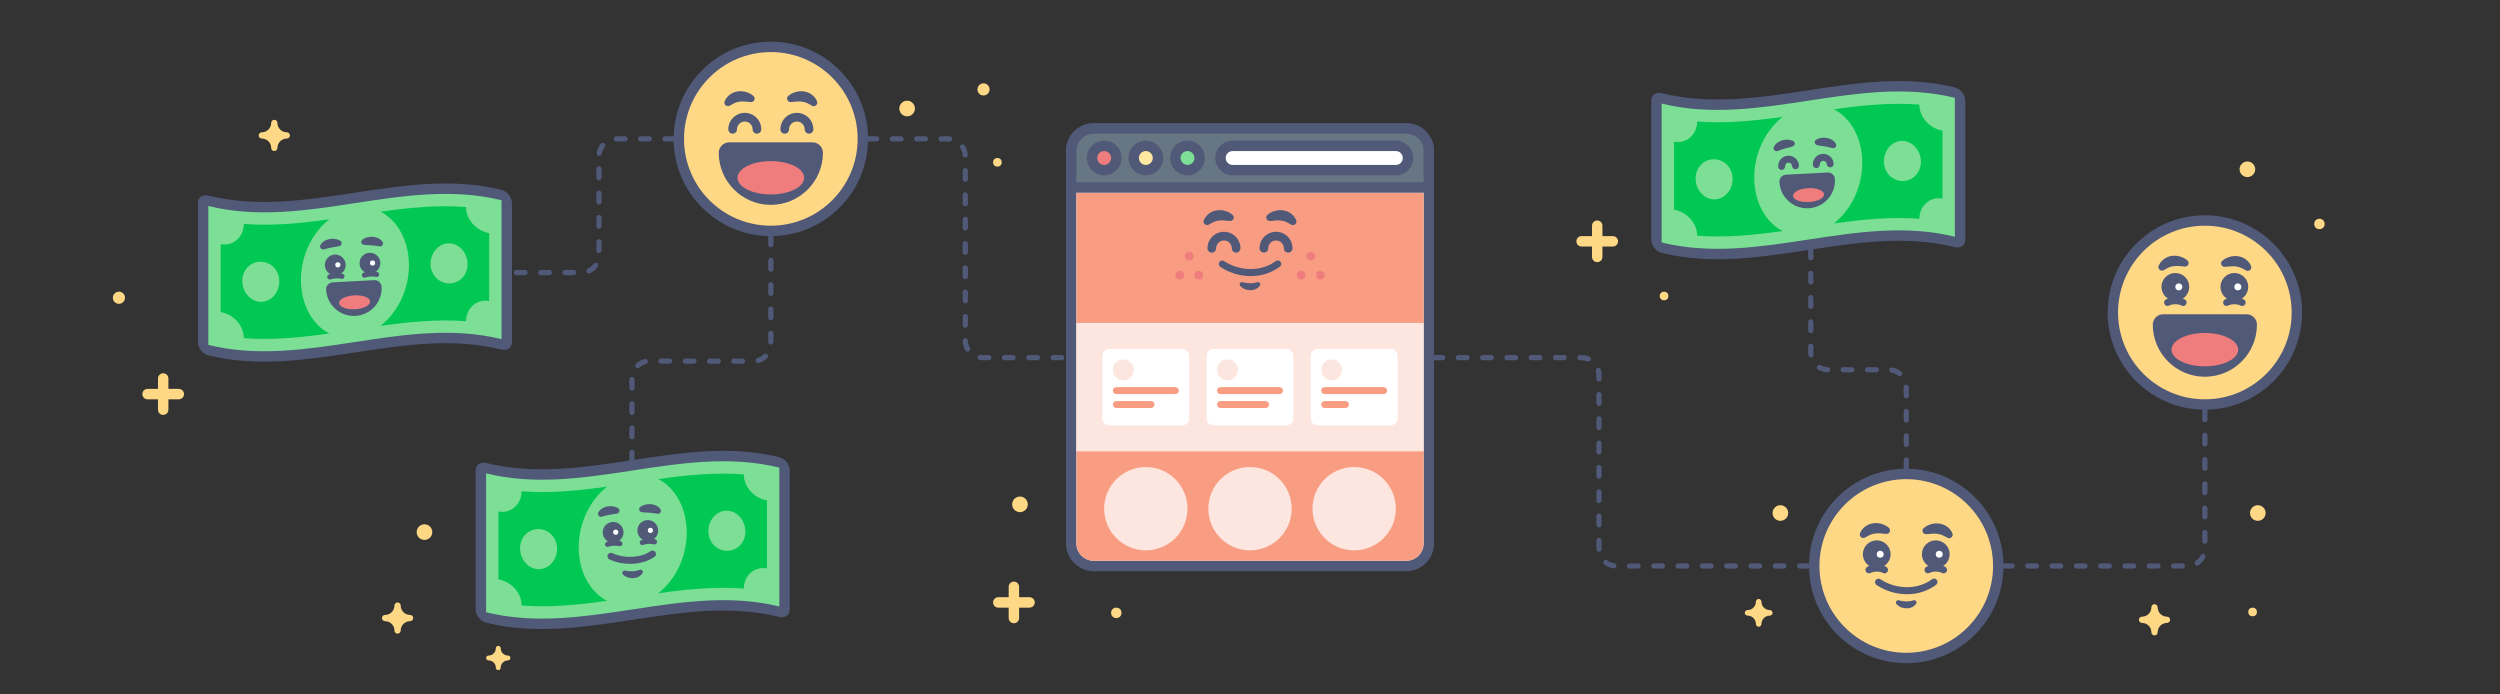 <?xml version="1.0" encoding="utf-8"?>
<!-- Generator: Adobe Illustrator 25.4.1, SVG Export Plug-In . SVG Version: 6.00 Build 0)  -->
<svg version="1.1" id="hero-image-desktop" xmlns="http://www.w3.org/2000/svg" xmlns:xlink="http://www.w3.org/1999/xlink" x="0px"
	 y="0px" viewBox="0 0 1440 400" style="enable-background:new 0 0 1440 400;" xml:space="preserve">
<rect x="0" y="0" width="1440" height="400" fill="#333333" stroke="none"/>
<style type="text/css">
	.st0{fill:#515979;}
	.st1{fill:none;}
	.st2{fill:#FFFFFF;}
	.st3{fill:#F89D81;}
	.st4{fill:#667683;}
	.st5{fill:#EF7D7D;}
	.st6{fill:#FFE8A0;}
	.st7{fill:#7DDF96;}
	.st8{fill:#FDE6DF;}
	.st9{fill:#FFD886;}
	.st10{fill:#00C853;}
</style>
<g>
	<g>
		<path class="st0" d="M1041.57,327.5h-5c-0.83,0-1.5-0.67-1.5-1.5s0.67-1.5,1.5-1.5h5c0.83,0,1.5,0.67,1.5,1.5
			S1042.4,327.5,1041.57,327.5z M1027.57,327.5h-5c-0.83,0-1.5-0.67-1.5-1.5s0.67-1.5,1.5-1.5h5c0.83,0,1.5,0.67,1.5,1.5
			S1028.4,327.5,1027.57,327.5z M1013.57,327.5h-5c-0.83,0-1.5-0.67-1.5-1.5s0.67-1.5,1.5-1.5h5c0.83,0,1.5,0.67,1.5,1.5
			S1014.4,327.5,1013.57,327.5z M999.57,327.5h-5c-0.83,0-1.5-0.67-1.5-1.5s0.67-1.5,1.5-1.5h5c0.83,0,1.5,0.67,1.5,1.5
			S1000.4,327.5,999.57,327.5z M985.57,327.5h-5c-0.83,0-1.5-0.67-1.5-1.5s0.67-1.5,1.5-1.5h5c0.83,0,1.5,0.67,1.5,1.5
			S986.4,327.5,985.57,327.5z M971.57,327.5h-5c-0.83,0-1.5-0.67-1.5-1.5s0.67-1.5,1.5-1.5h5c0.83,0,1.5,0.67,1.5,1.5
			S972.4,327.5,971.57,327.5z M957.57,327.5h-5c-0.83,0-1.5-0.67-1.5-1.5s0.67-1.5,1.5-1.5h5c0.83,0,1.5,0.67,1.5,1.5
			S958.4,327.5,957.57,327.5z M943.57,327.5h-5c-0.83,0-1.5-0.67-1.5-1.5s0.67-1.5,1.5-1.5h5c0.83,0,1.5,0.67,1.5,1.5
			S944.4,327.5,943.57,327.5z M929.58,327.4c-0.07,0-0.14,0-0.21-0.01c-1.9-0.27-3.72-1.02-5.26-2.18c-0.66-0.5-0.8-1.44-0.3-2.1
			c0.5-0.66,1.44-0.8,2.1-0.3c1.14,0.85,2.48,1.41,3.88,1.61c0.82,0.12,1.39,0.88,1.27,1.7C930.96,326.86,930.31,327.4,929.58,327.4
			z M921,317.79c-0.81,0-1.47-0.64-1.5-1.45c0-0.11,0-0.22,0-0.33v-4.71c0-0.83,0.67-1.5,1.5-1.5s1.5,0.67,1.5,1.5l0,4.95
			c0.03,0.83-0.62,1.52-1.45,1.54C921.03,317.79,921.02,317.79,921,317.79z M921,303.79c-0.83,0-1.5-0.67-1.5-1.5v-5
			c0-0.83,0.67-1.5,1.5-1.5s1.5,0.67,1.5,1.5v5C922.5,303.11,921.83,303.79,921,303.79z M921,289.79c-0.83,0-1.5-0.67-1.5-1.5v-5
			c0-0.83,0.67-1.5,1.5-1.5s1.5,0.67,1.5,1.5v5C922.5,289.11,921.83,289.79,921,289.79z M921,275.79c-0.83,0-1.5-0.67-1.5-1.5v-5
			c0-0.83,0.67-1.5,1.5-1.5s1.5,0.67,1.5,1.5v5C922.5,275.11,921.83,275.79,921,275.79z M921,261.79c-0.83,0-1.5-0.67-1.5-1.5v-5
			c0-0.83,0.67-1.5,1.5-1.5s1.5,0.67,1.5,1.5v5C922.5,261.11,921.83,261.79,921,261.79z M921,247.79c-0.83,0-1.5-0.67-1.5-1.5v-5
			c0-0.83,0.67-1.5,1.5-1.5s1.5,0.67,1.5,1.5v5C922.5,247.11,921.83,247.79,921,247.79z M921,233.79c-0.83,0-1.5-0.67-1.5-1.5v-5
			c0-0.83,0.67-1.5,1.5-1.5s1.5,0.67,1.5,1.5v5C922.5,233.11,921.83,233.79,921,233.79z M921,219.79c-0.83,0-1.5-0.67-1.5-1.5V216
			c0-0.77-0.1-1.54-0.31-2.28c-0.22-0.8,0.25-1.62,1.04-1.85c0.79-0.22,1.62,0.25,1.85,1.04c0.28,1,0.42,2.04,0.42,3.08v2.29
			C922.5,219.11,921.83,219.79,921,219.79z M914.89,208.29c-0.19,0-0.39-0.04-0.58-0.12c-1.05-0.44-2.16-0.67-3.31-0.67h-1
			c-0.83,0-1.5-0.67-1.5-1.5s0.67-1.5,1.5-1.5h1c1.55,0,3.06,0.3,4.48,0.9c0.76,0.32,1.12,1.2,0.8,1.97
			C916.03,207.94,915.48,208.29,914.89,208.29z M901,207.5h-5c-0.83,0-1.5-0.67-1.5-1.5s0.67-1.5,1.5-1.5h5c0.83,0,1.5,0.67,1.5,1.5
			S901.83,207.5,901,207.5z M887,207.5h-5c-0.83,0-1.5-0.67-1.5-1.5s0.67-1.5,1.5-1.5h5c0.83,0,1.5,0.67,1.5,1.5
			S887.83,207.5,887,207.5z M873,207.5h-5c-0.83,0-1.5-0.67-1.5-1.5s0.67-1.5,1.5-1.5h5c0.83,0,1.5,0.67,1.5,1.5
			S873.83,207.5,873,207.5z M859,207.5h-5c-0.83,0-1.5-0.67-1.5-1.5s0.67-1.5,1.5-1.5h5c0.83,0,1.5,0.67,1.5,1.5
			S859.83,207.5,859,207.5z M845,207.5h-5c-0.83,0-1.5-0.67-1.5-1.5s0.67-1.5,1.5-1.5h5c0.83,0,1.5,0.67,1.5,1.5
			S845.83,207.5,845,207.5z M831,207.5h-5c-0.83,0-1.5-0.67-1.5-1.5s0.67-1.5,1.5-1.5h5c0.83,0,1.5,0.67,1.5,1.5
			S831.83,207.5,831,207.5z"/>
	</g>
	<g>
		<path class="st0" d="M611.57,207.5h-5c-0.83,0-1.5-0.67-1.5-1.5s0.67-1.5,1.5-1.5h5c0.83,0,1.5,0.67,1.5,1.5
			S612.4,207.5,611.57,207.5z M597.57,207.5h-5c-0.83,0-1.5-0.67-1.5-1.5s0.67-1.5,1.5-1.5h5c0.83,0,1.5,0.67,1.5,1.5
			S598.4,207.5,597.57,207.5z M583.57,207.5h-5c-0.83,0-1.5-0.67-1.5-1.5s0.67-1.5,1.5-1.5h5c0.83,0,1.5,0.67,1.5,1.5
			S584.4,207.5,583.57,207.5z M569.57,207.5H566c-0.55,0-1.1-0.04-1.63-0.12c-0.82-0.12-1.39-0.88-1.27-1.7s0.88-1.38,1.7-1.27
			c0.4,0.06,0.8,0.09,1.21,0.09h3.57c0.83,0,1.5,0.67,1.5,1.5S570.4,207.5,569.57,207.5z M557.36,202.54c-0.52,0-1.02-0.27-1.3-0.74
			c-0.97-1.66-1.51-3.55-1.56-5.47c-0.02-0.83,0.63-1.52,1.46-1.54c0.81-0.04,1.52,0.63,1.54,1.46c0.04,1.42,0.44,2.82,1.15,4.04
			c0.42,0.71,0.18,1.63-0.54,2.05C557.88,202.47,557.62,202.54,557.36,202.54z M556,188.79c-0.83,0-1.5-0.67-1.5-1.5v-5
			c0-0.83,0.67-1.5,1.5-1.5s1.5,0.67,1.5,1.5v5C557.5,188.11,556.83,188.79,556,188.79z M556,174.79c-0.83,0-1.5-0.67-1.5-1.5v-5
			c0-0.83,0.67-1.5,1.5-1.5s1.5,0.67,1.5,1.5v5C557.5,174.11,556.83,174.79,556,174.79z M556,160.79c-0.83,0-1.5-0.67-1.5-1.5v-5
			c0-0.83,0.67-1.5,1.5-1.5s1.5,0.67,1.5,1.5v5C557.5,160.11,556.83,160.79,556,160.79z M556,146.79c-0.83,0-1.5-0.67-1.5-1.5v-5
			c0-0.83,0.67-1.5,1.5-1.5s1.5,0.67,1.5,1.5v5C557.5,146.11,556.83,146.79,556,146.79z M556,132.79c-0.83,0-1.5-0.67-1.5-1.5v-5
			c0-0.83,0.67-1.5,1.5-1.5s1.5,0.67,1.5,1.5v5C557.5,132.11,556.83,132.79,556,132.79z M556,118.79c-0.83,0-1.5-0.67-1.5-1.5v-5
			c0-0.83,0.67-1.5,1.5-1.5s1.5,0.67,1.5,1.5v5C557.5,118.11,556.83,118.79,556,118.79z M556,104.79c-0.83,0-1.5-0.67-1.5-1.5v-5
			c0-0.83,0.67-1.5,1.5-1.5s1.5,0.67,1.5,1.5v5C557.5,104.11,556.83,104.79,556,104.79z M555.97,90.79c-0.78,0-1.44-0.6-1.49-1.39
			c-0.1-1.42-0.56-2.79-1.33-3.99c-0.45-0.7-0.25-1.62,0.45-2.07c0.7-0.45,1.62-0.25,2.07,0.45c1.04,1.62,1.66,3.48,1.8,5.4
			c0.06,0.83-0.56,1.54-1.39,1.6C556.04,90.79,556.01,90.79,555.97,90.79z M547,81.55c-0.05,0-0.1,0-0.15-0.01
			c-0.28-0.03-0.56-0.04-0.85-0.04h-4c-0.83,0-1.5-0.67-1.5-1.5s0.67-1.5,1.5-1.5h4c0.39,0,0.77,0.02,1.14,0.06
			c0.82,0.08,1.43,0.82,1.35,1.64C548.41,80.97,547.76,81.55,547,81.55z M533,81.5h-5c-0.83,0-1.5-0.67-1.5-1.5s0.67-1.5,1.5-1.5h5
			c0.83,0,1.5,0.67,1.5,1.5S533.83,81.5,533,81.5z M519,81.5h-5c-0.83,0-1.5-0.67-1.5-1.5s0.67-1.5,1.5-1.5h5
			c0.83,0,1.5,0.67,1.5,1.5S519.83,81.5,519,81.5z M505,81.5h-5c-0.83,0-1.5-0.67-1.5-1.5s0.67-1.5,1.5-1.5h5
			c0.83,0,1.5,0.67,1.5,1.5S505.83,81.5,505,81.5z"/>
	</g>
	<g>
		<path class="st0" d="M1098,271.5c-0.83,0-1.5-0.67-1.5-1.5v-5c0-0.83,0.67-1.5,1.5-1.5s1.5,0.67,1.5,1.5v5
			C1099.5,270.83,1098.83,271.5,1098,271.5z M1098,257.5c-0.83,0-1.5-0.67-1.5-1.5v-5c0-0.83,0.67-1.5,1.5-1.5s1.5,0.67,1.5,1.5v5
			C1099.5,256.83,1098.83,257.5,1098,257.5z M1098,243.5c-0.83,0-1.5-0.67-1.5-1.5v-5c0-0.83,0.67-1.5,1.5-1.5s1.5,0.67,1.5,1.5v5
			C1099.5,242.83,1098.83,243.5,1098,243.5z M1098,229.5c-0.83,0-1.5-0.67-1.5-1.5v-5c0-0.83,0.67-1.5,1.5-1.5s1.5,0.67,1.5,1.5v5
			C1099.5,228.83,1098.83,229.5,1098,229.5z M1094.22,216.67c-0.33,0-0.66-0.11-0.93-0.33c-1.11-0.88-2.44-1.48-3.83-1.72
			c-0.82-0.14-1.37-0.92-1.22-1.73c0.14-0.82,0.92-1.36,1.73-1.22c1.89,0.33,3.69,1.13,5.19,2.33c0.65,0.51,0.76,1.46,0.24,2.11
			C1095.1,216.47,1094.66,216.67,1094.22,216.67z M1080.71,214.5h-5c-0.83,0-1.5-0.67-1.5-1.5s0.67-1.5,1.5-1.5h5
			c0.83,0,1.5,0.67,1.5,1.5S1081.54,214.5,1080.71,214.5z M1066.71,214.5h-5c-0.83,0-1.5-0.67-1.5-1.5s0.67-1.5,1.5-1.5h5
			c0.83,0,1.5,0.67,1.5,1.5S1067.54,214.5,1066.71,214.5z M1052.71,214.5c-0.01,0-0.03,0-0.04,0c-1.92-0.05-3.82-0.59-5.47-1.56
			c-0.72-0.42-0.96-1.34-0.54-2.05c0.42-0.72,1.34-0.96,2.05-0.54c1.22,0.71,2.62,1.11,4.04,1.15c0.83,0.02,1.48,0.71,1.46,1.54
			C1054.19,213.85,1053.52,214.5,1052.71,214.5z M1043.1,205.92c-0.73,0-1.38-0.54-1.48-1.29c-0.08-0.54-0.12-1.09-0.12-1.63v-3.57
			c0-0.83,0.67-1.5,1.5-1.5s1.5,0.67,1.5,1.5V203c0,0.41,0.03,0.81,0.09,1.21c0.12,0.82-0.45,1.58-1.27,1.7
			C1043.24,205.92,1043.17,205.92,1043.1,205.92z M1043,191.93c-0.83,0-1.5-0.67-1.5-1.5v-5c0-0.83,0.67-1.5,1.5-1.5
			s1.5,0.67,1.5,1.5v5C1044.5,191.26,1043.83,191.93,1043,191.93z M1043,177.93c-0.83,0-1.5-0.67-1.5-1.5v-5
			c0-0.83,0.67-1.5,1.5-1.5s1.5,0.67,1.5,1.5v5C1044.5,177.26,1043.83,177.93,1043,177.93z M1043,163.93c-0.83,0-1.5-0.67-1.5-1.5
			v-5c0-0.83,0.67-1.5,1.5-1.5s1.5,0.67,1.5,1.5v5C1044.5,163.26,1043.83,163.93,1043,163.93z M1043,149.93
			c-0.83,0-1.5-0.67-1.5-1.5v-5c0-0.83,0.67-1.5,1.5-1.5s1.5,0.67,1.5,1.5v5C1044.5,149.26,1043.83,149.93,1043,149.93z"/>
	</g>
	<g>
		<path class="st0" d="M330.43,158.5h-5c-0.83,0-1.5-0.67-1.5-1.5s0.67-1.5,1.5-1.5h5c0.83,0,1.5,0.67,1.5,1.5
			S331.26,158.5,330.43,158.5z M316.43,158.5h-5c-0.83,0-1.5-0.67-1.5-1.5s0.67-1.5,1.5-1.5h5c0.83,0,1.5,0.67,1.5,1.5
			S317.26,158.5,316.43,158.5z M302.43,158.5h-5c-0.83,0-1.5-0.67-1.5-1.5s0.67-1.5,1.5-1.5h5c0.83,0,1.5,0.67,1.5,1.5
			S303.26,158.5,302.43,158.5z M339.28,157.54c-0.56,0-1.1-0.32-1.36-0.86c-0.36-0.75-0.04-1.64,0.71-2
			c1.28-0.61,2.4-1.54,3.24-2.69c0.49-0.67,1.42-0.82,2.1-0.33c0.67,0.49,0.82,1.43,0.33,2.1c-1.13,1.55-2.64,2.81-4.38,3.63
			C339.72,157.49,339.5,157.54,339.28,157.54z M345,145.79c-0.83,0-1.5-0.67-1.5-1.5v-5c0-0.83,0.67-1.5,1.5-1.5s1.5,0.67,1.5,1.5v5
			C346.5,145.11,345.83,145.79,345,145.79z M345,131.79c-0.83,0-1.5-0.67-1.5-1.5v-5c0-0.83,0.67-1.5,1.5-1.5s1.5,0.67,1.5,1.5v5
			C346.5,131.11,345.83,131.79,345,131.79z M345,117.79c-0.83,0-1.5-0.67-1.5-1.5v-5c0-0.83,0.67-1.5,1.5-1.5s1.5,0.67,1.5,1.5v5
			C346.5,117.11,345.83,117.79,345,117.79z M345,103.79c-0.83,0-1.5-0.67-1.5-1.5v-5c0-0.83,0.67-1.5,1.5-1.5s1.5,0.67,1.5,1.5v5
			C346.5,103.11,345.83,103.79,345,103.79z M345.15,89.79c-0.08,0-0.17-0.01-0.26-0.02c-0.82-0.14-1.36-0.92-1.22-1.73
			c0.32-1.89,1.13-3.69,2.33-5.19c0.52-0.65,1.46-0.76,2.11-0.24c0.65,0.52,0.76,1.46,0.24,2.11c-0.89,1.11-1.48,2.44-1.72,3.83
			C346.5,89.28,345.86,89.79,345.15,89.79z M388,81.5h-5c-0.83,0-1.5-0.67-1.5-1.5s0.67-1.5,1.5-1.5h5c0.83,0,1.5,0.67,1.5,1.5
			S388.83,81.5,388,81.5z M374,81.5h-5c-0.83,0-1.5-0.67-1.5-1.5s0.67-1.5,1.5-1.5h5c0.83,0,1.5,0.67,1.5,1.5S374.83,81.5,374,81.5z
			 M360,81.5h-5c-0.83,0-1.5-0.67-1.5-1.5s0.67-1.5,1.5-1.5h5c0.83,0,1.5,0.67,1.5,1.5S360.83,81.5,360,81.5z"/>
	</g>
	<g>
		<path class="st0" d="M364,267.07c-0.83,0-1.5-0.67-1.5-1.5v-5c0-0.83,0.67-1.5,1.5-1.5s1.5,0.67,1.5,1.5v5
			C365.5,266.4,364.83,267.07,364,267.07z M364,253.07c-0.83,0-1.5-0.67-1.5-1.5v-5c0-0.83,0.67-1.5,1.5-1.5s1.5,0.67,1.5,1.5v5
			C365.5,252.4,364.83,253.07,364,253.07z M364,239.07c-0.83,0-1.5-0.67-1.5-1.5v-5c0-0.83,0.67-1.5,1.5-1.5s1.5,0.67,1.5,1.5v5
			C365.5,238.4,364.83,239.07,364,239.07z M364,225.07c-0.83,0-1.5-0.67-1.5-1.5v-5c0-0.83,0.67-1.5,1.5-1.5s1.5,0.67,1.5,1.5v5
			C365.5,224.4,364.83,225.07,364,225.07z M367.34,212.04c-0.41,0-0.82-0.17-1.12-0.5c-0.55-0.62-0.5-1.57,0.12-2.12
			c1.44-1.28,3.18-2.19,5.05-2.62c0.81-0.19,1.61,0.31,1.8,1.12s-0.32,1.61-1.12,1.8c-1.38,0.32-2.67,0.99-3.73,1.94
			C368.06,211.91,367.7,212.04,367.34,212.04z M427.71,209.5h-5c-0.83,0-1.5-0.67-1.5-1.5s0.67-1.5,1.5-1.5h5
			c0.83,0,1.5,0.67,1.5,1.5S428.54,209.5,427.71,209.5z M413.71,209.5h-5c-0.83,0-1.5-0.67-1.5-1.5s0.67-1.5,1.5-1.5h5
			c0.83,0,1.5,0.67,1.5,1.5S414.54,209.5,413.71,209.5z M399.71,209.5h-5c-0.83,0-1.5-0.67-1.5-1.5s0.67-1.5,1.5-1.5h5
			c0.83,0,1.5,0.67,1.5,1.5S400.54,209.5,399.71,209.5z M385.71,209.5h-5c-0.83,0-1.5-0.67-1.5-1.5s0.67-1.5,1.5-1.5h5
			c0.83,0,1.5,0.67,1.5,1.5S386.54,209.5,385.71,209.5z M436.68,209.14c-0.66,0-1.26-0.43-1.44-1.1c-0.22-0.8,0.25-1.62,1.04-1.85
			c1.36-0.38,2.62-1.1,3.64-2.1c0.59-0.58,1.54-0.56,2.12,0.03c0.58,0.59,0.56,1.54-0.03,2.12c-1.38,1.34-3.09,2.32-4.93,2.83
			C436.95,209.12,436.81,209.14,436.68,209.14z M444,198.5c-0.83,0-1.5-0.67-1.5-1.5v-5c0-0.83,0.67-1.5,1.5-1.5s1.5,0.67,1.5,1.5v5
			C445.5,197.83,444.83,198.5,444,198.5z M444,184.5c-0.83,0-1.5-0.67-1.5-1.5v-5c0-0.83,0.67-1.5,1.5-1.5s1.5,0.67,1.5,1.5v5
			C445.5,183.83,444.83,184.5,444,184.5z M444,170.5c-0.83,0-1.5-0.67-1.5-1.5v-5c0-0.83,0.67-1.5,1.5-1.5s1.5,0.67,1.5,1.5v5
			C445.5,169.83,444.83,170.5,444,170.5z M444,156.5c-0.83,0-1.5-0.67-1.5-1.5v-5c0-0.83,0.67-1.5,1.5-1.5s1.5,0.67,1.5,1.5v5
			C445.5,155.83,444.83,156.5,444,156.5z M444,142.5c-0.83,0-1.5-0.67-1.5-1.5v-5c0-0.83,0.67-1.5,1.5-1.5s1.5,0.67,1.5,1.5v5
			C445.5,141.83,444.83,142.5,444,142.5z"/>
	</g>
	<g>
		<path class="st0" d="M1257,327.5h-5c-0.83,0-1.5-0.67-1.5-1.5s0.67-1.5,1.5-1.5h5c0.83,0,1.5,0.67,1.5,1.5
			S1257.83,327.5,1257,327.5z M1243,327.5h-5c-0.83,0-1.5-0.67-1.5-1.5s0.67-1.5,1.5-1.5h5c0.83,0,1.5,0.67,1.5,1.5
			S1243.83,327.5,1243,327.5z M1229,327.5h-5c-0.83,0-1.5-0.67-1.5-1.5s0.67-1.5,1.5-1.5h5c0.83,0,1.5,0.67,1.5,1.5
			S1229.83,327.5,1229,327.5z M1215,327.5h-5c-0.83,0-1.5-0.67-1.5-1.5s0.67-1.5,1.5-1.5h5c0.83,0,1.5,0.67,1.5,1.5
			S1215.83,327.5,1215,327.5z M1201,327.5h-5c-0.83,0-1.5-0.67-1.5-1.5s0.67-1.5,1.5-1.5h5c0.83,0,1.5,0.67,1.5,1.5
			S1201.83,327.5,1201,327.5z M1187,327.5h-5c-0.83,0-1.5-0.67-1.5-1.5s0.67-1.5,1.5-1.5h5c0.83,0,1.5,0.67,1.5,1.5
			S1187.83,327.5,1187,327.5z M1173,327.5h-5c-0.83,0-1.5-0.67-1.5-1.5s0.67-1.5,1.5-1.5h5c0.83,0,1.5,0.67,1.5,1.5
			S1173.83,327.5,1173,327.5z M1159,327.5h-5c-0.83,0-1.5-0.67-1.5-1.5s0.67-1.5,1.5-1.5h5c0.83,0,1.5,0.67,1.5,1.5
			S1159.83,327.5,1159,327.5z M1265.64,325.76c-0.48,0-0.95-0.23-1.24-0.65c-0.47-0.68-0.29-1.62,0.39-2.08
			c1.17-0.8,2.13-1.9,2.78-3.16c0.38-0.74,1.28-1.03,2.02-0.65c0.74,0.38,1.03,1.28,0.65,2.02c-0.87,1.71-2.17,3.18-3.76,4.27
			C1266.23,325.67,1265.94,325.76,1265.64,325.76z M1270,313.21c-0.83,0-1.5-0.67-1.5-1.5v-5c0-0.83,0.67-1.5,1.5-1.5
			s1.5,0.67,1.5,1.5v5C1271.5,312.54,1270.83,313.21,1270,313.21z M1270,299.21c-0.83,0-1.5-0.67-1.5-1.5v-5
			c0-0.83,0.67-1.5,1.5-1.5s1.5,0.67,1.5,1.5v5C1271.5,298.54,1270.83,299.21,1270,299.21z M1270,285.21c-0.83,0-1.5-0.67-1.5-1.5
			v-5c0-0.83,0.67-1.5,1.5-1.5s1.5,0.67,1.5,1.5v5C1271.5,284.54,1270.83,285.21,1270,285.21z M1270,271.21
			c-0.83,0-1.5-0.67-1.5-1.5v-5c0-0.83,0.67-1.5,1.5-1.5s1.5,0.67,1.5,1.5v5C1271.5,270.54,1270.83,271.21,1270,271.21z
			 M1270,257.21c-0.83,0-1.5-0.67-1.5-1.5v-5c0-0.83,0.67-1.5,1.5-1.5s1.5,0.67,1.5,1.5v5C1271.5,256.54,1270.83,257.21,1270,257.21
			z M1270,243.21c-0.83,0-1.5-0.67-1.5-1.5v-5c0-0.83,0.67-1.5,1.5-1.5s1.5,0.67,1.5,1.5v5
			C1271.5,242.54,1270.83,243.21,1270,243.21z"/>
	</g>
	<rect class="st1" width="1440" height="400"/>
	<g>
		<g>
			<g>
				<path class="st2" d="M630,326c-7.17,0-13-5.83-13-13V87c0-7.17,5.83-13,13-13h180c7.17,0,13,5.83,13,13v226
					c0,7.17-5.83,13-13,13H630z"/>
			</g>
			<g>
				<path class="st0" d="M810,77c5.52,0,10,4.48,10,10v226c0,5.52-4.48,10-10,10H630c-5.52,0-10-4.48-10-10V87c0-5.52,4.48-10,10-10
					H810 M810,71H630c-8.82,0-16,7.18-16,16v226c0,8.82,7.18,16,16,16h180c8.82,0,16-7.18,16-16V87C826,78.18,818.82,71,810,71
					L810,71z"/>
			</g>
		</g>
		<g>
			<path class="st3" d="M810,323H630c-5.52,0-10-4.48-10-10v-54h200v54C820,318.52,815.52,323,810,323z"/>
		</g>
		<g>
			<rect x="620" y="111" class="st3" width="200" height="76"/>
		</g>
		<g>
			<g>
				<path class="st4" d="M620,108c-1.66,0-3-1.34-3-3V87c0-7.17,5.83-13,13-13h180c7.17,0,13,5.83,13,13v18c0,1.66-1.34,3-3,3H620z"
					/>
			</g>
			<g>
				<path class="st0" d="M810,77c5.52,0,10,4.48,10,10v18H620V87c0-5.52,4.48-10,10-10H810 M810,71H630c-8.82,0-16,7.18-16,16v18
					c0,3.31,2.69,6,6,6h200c3.31,0,6-2.69,6-6V87C826,78.18,818.82,71,810,71L810,71z"/>
			</g>
		</g>
		<g>
			<g>
				<path class="st2" d="M710,98c-3.86,0-7-3.14-7-7s3.14-7,7-7h94c3.86,0,7,3.14,7,7s-3.14,7-7,7H710z"/>
			</g>
			<g>
				<g>
					<path class="st0" d="M804,87c2.21,0,4,1.79,4,4c0,2.21-1.79,4-4,4h-94c-2.21,0-4-1.79-4-4c0-2.21,1.79-4,4-4H804 M804,81h-94
						c-5.51,0-10,4.49-10,10s4.49,10,10,10h94c5.51,0,10-4.49,10-10S809.51,81,804,81L804,81z"/>
				</g>
			</g>
		</g>
		<g>
			<g>
				<circle class="st5" cx="636" cy="91" r="7"/>
			</g>
			<g>
				<g>
					<path class="st0" d="M636,87c2.21,0,4,1.79,4,4c0,2.21-1.79,4-4,4c-2.21,0-4-1.79-4-4C632,88.79,633.79,87,636,87 M636,81
						c-5.51,0-10,4.49-10,10s4.49,10,10,10s10-4.49,10-10S641.51,81,636,81L636,81z"/>
				</g>
			</g>
		</g>
		<g>
			<g>
				<circle class="st6" cx="660" cy="91" r="7"/>
			</g>
			<g>
				<g>
					<path class="st0" d="M660,87c2.21,0,4,1.79,4,4c0,2.21-1.79,4-4,4c-2.21,0-4-1.79-4-4C656,88.79,657.79,87,660,87 M660,81
						c-5.51,0-10,4.49-10,10s4.49,10,10,10s10-4.49,10-10S665.51,81,660,81L660,81z"/>
				</g>
			</g>
		</g>
		<g>
			<g>
				<circle class="st7" cx="684" cy="91" r="7"/>
			</g>
			<g>
				<g>
					<path class="st0" d="M684,87c2.21,0,4,1.79,4,4c0,2.21-1.79,4-4,4c-2.21,0-4-1.79-4-4C680,88.79,681.79,87,684,87 M684,81
						c-5.51,0-10,4.49-10,10s4.49,10,10,10s10-4.49,10-10S689.51,81,684,81L684,81z"/>
				</g>
			</g>
		</g>
		<g>
			<g>
				<circle class="st5" cx="685" cy="147.5" r="2.5"/>
			</g>
			<g>
				<circle class="st5" cx="690.5" cy="158.5" r="2.5"/>
			</g>
			<g>
				<circle class="st5" cx="679.5" cy="158.5" r="2.5"/>
			</g>
		</g>
		<g>
			<g>
				<circle class="st5" cx="755" cy="147.5" r="2.5"/>
			</g>
			<g>
				<circle class="st5" cx="760.5" cy="158.5" r="2.5"/>
			</g>
			<g>
				<circle class="st5" cx="749.5" cy="158.5" r="2.5"/>
			</g>
		</g>
		<g>
			<rect x="620" y="186" class="st8" width="200" height="74"/>
		</g>
		<g>
			<g>
				<path class="st2" d="M639,245h42c2.21,0,4-1.79,4-4v-36c0-2.21-1.79-4-4-4h-42c-2.21,0-4,1.79-4,4v36
					C635,243.21,636.79,245,639,245z"/>
			</g>
			<g>
				<circle class="st8" cx="647" cy="213" r="6"/>
			</g>
			<g>
				<path class="st3" d="M677,227h-34c-1.1,0-2-0.9-2-2l0,0c0-1.1,0.9-2,2-2h34c1.1,0,2,0.9,2,2l0,0C679,226.1,678.1,227,677,227z"
					/>
			</g>
			<g>
				<path class="st3" d="M663,235h-20c-1.1,0-2-0.9-2-2l0,0c0-1.1,0.9-2,2-2h20c1.1,0,2,0.9,2,2l0,0C665,234.1,664.1,235,663,235z"
					/>
			</g>
		</g>
		<g>
			<g>
				<path class="st2" d="M759,245h42c2.21,0,4-1.79,4-4v-36c0-2.21-1.79-4-4-4h-42c-2.21,0-4,1.79-4,4v36
					C755,243.21,756.79,245,759,245z"/>
			</g>
			<g>
				<circle class="st8" cx="767" cy="213" r="6"/>
			</g>
			<g>
				<path class="st3" d="M797,227h-34c-1.1,0-2-0.9-2-2l0,0c0-1.1,0.9-2,2-2h34c1.1,0,2,0.9,2,2l0,0C799,226.1,798.1,227,797,227z"
					/>
			</g>
			<g>
				<path class="st3" d="M775,235h-12c-1.1,0-2-0.9-2-2l0,0c0-1.1,0.9-2,2-2h12c1.1,0,2,0.9,2,2l0,0C777,234.1,776.1,235,775,235z"
					/>
			</g>
		</g>
		<g>
			<g>
				<path class="st2" d="M699,245h42c2.21,0,4-1.79,4-4v-36c0-2.21-1.79-4-4-4h-42c-2.21,0-4,1.79-4,4v36
					C695,243.21,696.79,245,699,245z"/>
			</g>
			<g>
				<circle class="st8" cx="707" cy="213" r="6"/>
			</g>
			<g>
				<path class="st3" d="M737,227h-34c-1.1,0-2-0.9-2-2l0,0c0-1.1,0.9-2,2-2h34c1.1,0,2,0.9,2,2l0,0C739,226.1,738.1,227,737,227z"
					/>
			</g>
			<g>
				<path class="st3" d="M729,235h-26c-1.1,0-2-0.9-2-2l0,0c0-1.1,0.9-2,2-2h26c1.1,0,2,0.9,2,2l0,0C731,234.1,730.1,235,729,235z"
					/>
			</g>
		</g>
		<g>
			<circle class="st8" cx="660" cy="293" r="24"/>
		</g>
		<g>
			<circle class="st8" cx="720" cy="293" r="24"/>
		</g>
		<g>
			<circle class="st8" cx="780" cy="293" r="24"/>
		</g>
		<g>
			<path class="st0" d="M730.02,123.79c0.68-0.6,1.26-0.97,1.95-1.35c0.68-0.36,1.39-0.66,2.14-0.88c1.49-0.46,3.14-0.63,4.81-0.42
				c0.84,0.09,1.66,0.34,2.47,0.62c0.4,0.16,0.77,0.38,1.15,0.57c0.39,0.18,0.74,0.42,1.07,0.69c1.4,0.97,2.36,2.35,2.98,3.77
				c0.45,1.03-0.01,2.23-1.04,2.69c-0.59,0.26-1.23,0.22-1.76-0.06l-0.37-0.2c-1.05-0.55-1.86-1.12-2.73-1.43
				c-0.84-0.36-1.66-0.59-2.56-0.71c-0.9-0.13-1.87-0.17-2.91-0.11c-0.52,0.04-1.06,0.07-1.61,0.14c-0.53,0.04-1.16,0.16-1.62,0.17
				l-0.62,0.01c-1.1,0.01-2-0.87-2.01-1.98C729.33,124.7,729.6,124.16,730.02,123.79z"/>
		</g>
		<g>
			<path class="st0" d="M708.02,127.28c-0.46,0-1.08-0.13-1.62-0.17c-0.55-0.07-1.09-0.1-1.61-0.14c-1.05-0.05-2.02-0.02-2.91,0.11
				c-0.9,0.12-1.72,0.35-2.56,0.71c-0.87,0.31-1.69,0.88-2.73,1.43l-0.36,0.19c-1,0.52-2.23,0.14-2.75-0.86
				c-0.3-0.57-0.3-1.22-0.06-1.77c0.62-1.41,1.58-2.79,2.98-3.77c0.33-0.27,0.68-0.51,1.07-0.69c0.38-0.19,0.76-0.41,1.15-0.57
				c0.81-0.28,1.63-0.53,2.47-0.62c1.67-0.21,3.32-0.04,4.81,0.42c0.75,0.22,1.46,0.52,2.14,0.88c0.69,0.38,1.27,0.75,1.95,1.35
				c0.83,0.72,0.91,1.98,0.19,2.81c-0.4,0.45-0.95,0.68-1.51,0.68L708.02,127.28z"/>
		</g>
		<g>
			<path class="st0" d="M720.42,159.03c-6.02,0-12.19-1.77-17.52-5.31c-0.92-0.61-1.17-1.85-0.56-2.77s1.85-1.17,2.77-0.56
				c9.2,6.1,21.68,6.11,29.68,0.02c0.88-0.67,2.14-0.5,2.8,0.38c0.67,0.88,0.5,2.13-0.38,2.8
				C732.45,157.22,726.51,159.03,720.42,159.03z"/>
		</g>
		<g>
			<path class="st0" d="M715.82,162.54c1.35,0.43,2.77,0.57,4.18,0.62c0.71,0.03,1.41-0.07,2.11-0.15c0.7-0.09,1.39-0.24,2.05-0.47
				c0.69-0.24,1.45,0.13,1.68,0.82c0.17,0.48,0.04,1-0.29,1.34l-0.72,0.76c-0.67,0.71-1.48,1.09-2.3,1.37
				c-0.83,0.24-1.69,0.36-2.54,0.31c-0.43-0.02-0.85-0.04-1.27-0.13c-0.42-0.06-0.84-0.17-1.25-0.3c-0.81-0.27-1.6-0.64-2.3-1.25
				l-0.67-0.59c-0.57-0.5-0.63-1.37-0.13-1.94C714.74,162.52,715.32,162.38,715.82,162.54z"/>
		</g>
		<g>
			<g>
				<path class="st0" d="M712,145.5c-1.38,0-2.5-1.12-2.5-2.5c0-2.48-2.02-4.5-4.5-4.5s-4.5,2.02-4.5,4.5c0,1.38-1.12,2.5-2.5,2.5
					s-2.5-1.12-2.5-2.5c0-5.24,4.26-9.5,9.5-9.5s9.5,4.26,9.5,9.5C714.5,144.38,713.38,145.5,712,145.5z"/>
			</g>
		</g>
		<g>
			<g>
				<path class="st0" d="M742,145.5c-1.38,0-2.5-1.12-2.5-2.5c0-2.48-2.02-4.5-4.5-4.5s-4.5,2.02-4.5,4.5c0,1.38-1.12,2.5-2.5,2.5
					s-2.5-1.12-2.5-2.5c0-5.24,4.26-9.5,9.5-9.5s9.5,4.26,9.5,9.5C744.5,144.38,743.38,145.5,742,145.5z"/>
			</g>
		</g>
	</g>
	<g>
		<g>
			<path class="st9" d="M1233.8,358.8c2.98,0,5.4,2.42,5.4,5.4c0,0.99,0.81,1.8,1.8,1.8s1.8-0.81,1.8-1.8c0-2.98,2.42-5.4,5.4-5.4
				c0.99,0,1.8-0.81,1.8-1.8s-0.81-1.8-1.8-1.8c-2.98,0-5.4-2.42-5.4-5.4c0-0.99-0.81-1.8-1.8-1.8s-1.8,0.81-1.8,1.8
				c0,2.98-2.42,5.4-5.4,5.4c-0.99,0-1.8,0.81-1.8,1.8S1232.81,358.8,1233.8,358.8z"/>
		</g>
	</g>
	<g>
		<g>
			<path class="st9" d="M1006.6,354.6c2.65,0,4.8,2.15,4.8,4.8c0,0.88,0.72,1.6,1.6,1.6s1.6-0.72,1.6-1.6c0-2.65,2.15-4.8,4.8-4.8
				c0.88,0,1.6-0.72,1.6-1.6s-0.72-1.6-1.6-1.6c-2.65,0-4.8-2.15-4.8-4.8c0-0.88-0.72-1.6-1.6-1.6s-1.6,0.72-1.6,1.6
				c0,2.65-2.15,4.8-4.8,4.8c-0.88,0-1.6,0.72-1.6,1.6C1005,353.88,1005.72,354.6,1006.6,354.6z"/>
		</g>
	</g>
	<g>
		<g>
			<circle class="st9" cx="1297.5" cy="352.5" r="2.5"/>
		</g>
	</g>
	<g>
		<g>
			<circle class="st9" cx="958.5" cy="170.5" r="2.5"/>
		</g>
	</g>
	<g>
		<g>
			<circle class="st9" cx="1300.5" cy="295.5" r="4.5"/>
		</g>
	</g>
	<g>
		<g>
			<circle class="st9" cx="1025.5" cy="295.5" r="4.5"/>
		</g>
	</g>
	<g>
		<g>
			<path class="st9" d="M920,151c-1.66,0-3-1.34-3-3v-18c0-1.66,1.34-3,3-3s3,1.34,3,3v18C923,149.66,921.66,151,920,151z"/>
		</g>
		<g>
			<path class="st9" d="M929,142h-18c-1.66,0-3-1.34-3-3s1.34-3,3-3h18c1.66,0,3,1.34,3,3S930.66,142,929,142z"/>
		</g>
	</g>
	<g>
		<g>
			<path class="st9" d="M584,359c-1.66,0-3-1.34-3-3v-18c0-1.66,1.34-3,3-3s3,1.34,3,3v18C587,357.66,585.66,359,584,359z"/>
		</g>
		<g>
			<path class="st9" d="M593,350h-18c-1.66,0-3-1.34-3-3s1.34-3,3-3h18c1.66,0,3,1.34,3,3S594.66,350,593,350z"/>
		</g>
	</g>
	<g>
		<g>
			<path class="st9" d="M94,239c-1.66,0-3-1.34-3-3v-18c0-1.66,1.34-3,3-3s3,1.34,3,3v18C97,237.66,95.66,239,94,239z"/>
		</g>
		<g>
			<path class="st9" d="M103,230H85c-1.66,0-3-1.34-3-3s1.34-3,3-3h18c1.66,0,3,1.34,3,3S104.66,230,103,230z"/>
		</g>
	</g>
	<g>
		<g>
			<path class="st9" d="M150.8,76.2c2.98,0,5.4-2.42,5.4-5.4c0-0.99,0.81-1.8,1.8-1.8c0.99,0,1.8,0.81,1.8,1.8
				c0,2.98,2.42,5.4,5.4,5.4c0.99,0,1.8,0.81,1.8,1.8s-0.81,1.8-1.8,1.8c-2.98,0-5.4,2.42-5.4,5.4c0,0.99-0.81,1.8-1.8,1.8
				c-0.99,0-1.8-0.81-1.8-1.8c0-2.98-2.42-5.4-5.4-5.4c-0.99,0-1.8-0.81-1.8-1.8S149.81,76.2,150.8,76.2z"/>
		</g>
	</g>
	<g>
		<g>
			<circle class="st9" cx="1336" cy="129" r="3"/>
		</g>
	</g>
	<g>
		<circle class="st9" cx="1294.5" cy="97.5" r="4.5"/>
	</g>
	<g>
		<g>
			<circle class="st9" cx="244.5" cy="306.5" r="4.5"/>
		</g>
	</g>
	<g>
		<g>
			<circle class="st9" cx="68.5" cy="171.5" r="3.5"/>
		</g>
	</g>
	<g>
		<path class="st9" d="M292.6,377.6c-2.32,0-4.2-1.88-4.2-4.2c0-0.77-0.63-1.4-1.4-1.4s-1.4,0.63-1.4,1.4c0,2.32-1.88,4.2-4.2,4.2
			c-0.77,0-1.4,0.63-1.4,1.4s0.63,1.4,1.4,1.4c2.32,0,4.2,1.88,4.2,4.2c0,0.77,0.63,1.4,1.4,1.4s1.4-0.63,1.4-1.4
			c0-2.32,1.88-4.2,4.2-4.2c0.77,0,1.4-0.63,1.4-1.4S293.37,377.6,292.6,377.6z"/>
	</g>
	<g>
		<path class="st9" d="M236.2,354.2c-2.98,0-5.4-2.42-5.4-5.4c0-0.99-0.81-1.8-1.8-1.8c-0.99,0-1.8,0.81-1.8,1.8
			c0,2.98-2.42,5.4-5.4,5.4c-0.99,0-1.8,0.81-1.8,1.8s0.81,1.8,1.8,1.8c2.98,0,5.4,2.42,5.4,5.4c0,0.99,0.81,1.8,1.8,1.8
			c0.99,0,1.8-0.81,1.8-1.8c0-2.98,2.42-5.4,5.4-5.4c0.99,0,1.8-0.81,1.8-1.8S237.19,354.2,236.2,354.2z"/>
	</g>
	<g>
		<circle class="st9" cx="522.5" cy="62.5" r="4.5"/>
	</g>
	<g>
		<circle class="st9" cx="587.5" cy="290.5" r="4.5"/>
	</g>
	<g>
		<g>
			<circle class="st9" cx="574.5" cy="93.5" r="2.5"/>
		</g>
	</g>
	<g>
		<g>
			<circle class="st9" cx="566.5" cy="51.5" r="3.5"/>
		</g>
	</g>
	<g>
		<g>
			<circle class="st9" cx="643" cy="353" r="3"/>
		</g>
	</g>
	<g>
		<g>
			<g>
				<path class="st7" d="M120,201.65c-1.66-0.41-3-2.13-3-3.78c0-26.67,0-53.33,0-80c0-1.66,1.34-2.62,3-2.22
					c56.3,13.87,112.59-17.18,168.89-3.31c1.66,0.41,3,2.13,3,3.78c0,26.67,0,53.33,0,80c0,1.66-1.34,2.63-3,2.22
					C232.59,184.47,176.3,215.53,120,201.65z"/>
			</g>
			<g>
				<path class="st0" d="M288.89,115.35c0,26.67,0,53.33,0,80c-56.3-13.87-112.59,17.18-168.89,3.31c0-26.67,0-53.33,0-80
					C176.3,132.53,232.59,101.47,288.89,115.35 M288.89,109.35c-56.3-13.87-112.59,17.18-168.89,3.31c-3.31-0.81-6,1.03-6,4.35
					c0,26.67,0,53.33,0,80c0,3.31,2.69,6.84,6,7.65c56.3,13.87,112.59-17.18,168.89-3.31c3.31,0.81,6-1.03,6-4.35
					c0-26.67,0-53.33,0-80C294.89,113.69,292.2,110.16,288.89,109.35C288.89,109.35,288.89,109.35,288.89,109.35z"/>
			</g>
		</g>
		<path class="st10" d="M268.44,119.24c-16.42-1.26-32.84,0.38-49.26,2.69c9.75,4.96,16.37,16.63,16.37,30.89
			c0,14.18-6.63,27.25-16.39,34.89c16.43-2.31,32.85-3.95,49.28-2.69c0-7.35,5.97-12.97,13.33-11.63v-39.11
			C274.41,132.93,268.44,126.62,268.44,119.24z M258.67,163.26c-5.89-0.07-10.67-4.97-10.67-11.36c0-6.37,4.78-11.82,10.67-11.75
			c5.89,0.06,10.67,5.67,10.67,12.05C269.33,158.58,264.56,163.32,258.67,163.26z"/>
		<path class="st10" d="M173.33,161.19c0-14.18,6.63-27.25,16.39-34.89c-16.43,2.31-32.85,3.95-49.28,2.69
			c0,7.35-5.97,12.97-13.33,11.63v39.11c7.36,1.34,13.33,7.65,13.33,15.04c16.42,1.26,32.84-0.38,49.26-2.69
			C179.96,187.11,173.33,175.45,173.33,161.19z M150.22,173.86c-5.89-0.06-10.67-5.67-10.67-12.05c0-6.39,4.78-11.12,10.67-11.06
			c5.89,0.07,10.67,4.97,10.67,11.36C160.89,168.48,156.11,173.93,150.22,173.86z"/>
	</g>
	<g>
		<g>
			<path class="st0" d="M209.94,159.96c-0.59,0-1.15-0.35-1.39-0.94c-0.31-0.77,0.06-1.64,0.83-1.95c2.19-0.89,5.69-1.07,7.97-0.42
				c0.8,0.23,1.26,1.06,1.03,1.86c-0.23,0.8-1.06,1.26-1.86,1.03c-1.63-0.47-4.44-0.32-6.01,0.32
				C210.32,159.93,210.13,159.96,209.94,159.96z"/>
		</g>
		<g>
			<g>
				<circle class="st0" cx="213.09" cy="151.58" r="6"/>
			</g>
			<g>
				<circle class="st2" cx="214.58" cy="151.5" r="1.5"/>
			</g>
		</g>
		<g>
			<path class="st0" d="M189.97,161.01c-0.59,0-1.15-0.35-1.39-0.94c-0.31-0.77,0.06-1.64,0.83-1.95c2.19-0.89,5.69-1.07,7.97-0.42
				c0.8,0.23,1.26,1.06,1.03,1.86s-1.06,1.26-1.86,1.03c-1.63-0.47-4.44-0.32-6.01,0.32C190.35,160.97,190.16,161.01,189.97,161.01z
				"/>
		</g>
		<g>
			<g>
				<circle class="st0" cx="193.11" cy="152.63" r="6"/>
			</g>
			<g>
				<circle class="st2" cx="194.61" cy="152.55" r="1.5"/>
			</g>
		</g>
		<g>
			<path class="st0" d="M208.81,137.93c0.94-0.66,1.81-1.01,2.81-1.27c0.98-0.26,2.02-0.34,3.06-0.28c1.05,0.05,2.12,0.32,3.11,0.79
				c1,0.45,1.89,1.18,2.54,2.06c0.56,0.77,0.39,1.85-0.38,2.4c-0.36,0.26-0.79,0.36-1.2,0.32l-0.4-0.05
				c-0.79-0.09-1.4-0.24-2.06-0.32c-0.65-0.07-1.28-0.18-1.97-0.23l-2.12-0.13c-0.72-0.04-1.55-0.04-2.26-0.16l-0.43-0.07
				c-0.93-0.15-1.55-1.03-1.4-1.95C208.19,138.58,208.45,138.18,208.81,137.93z"/>
		</g>
		<g>
			<path class="st0" d="M195.14,141.84c-0.69,0.19-1.52,0.28-2.23,0.39l-2.1,0.36c-0.68,0.12-1.29,0.29-1.94,0.43
				c-0.65,0.15-1.24,0.36-2.02,0.54l-0.39,0.09c-0.93,0.21-1.85-0.38-2.05-1.31c-0.1-0.44-0.02-0.88,0.19-1.24
				c0.55-0.95,1.36-1.77,2.31-2.31c0.93-0.57,1.98-0.95,3.01-1.11c1.04-0.17,2.08-0.19,3.08-0.04c1.02,0.15,1.93,0.41,2.93,0.97
				c0.82,0.46,1.11,1.49,0.66,2.31c-0.23,0.41-0.61,0.69-1.03,0.81L195.14,141.84z"/>
		</g>
	</g>
	<path class="st0" d="M219.81,165.15c-0.06-1.06-0.53-2.05-1.32-2.76c-0.74-0.66-1.69-1.03-2.68-1.03c-0.07,0-0.14,0-0.21,0.01
		l-23.97,1.26c-2.21,0.12-3.9,2-3.79,4.2c0.45,8.5,7.46,15.16,15.97,15.16c0.28,0,0.56-0.01,0.85-0.02
		C213.47,181.51,220.27,173.96,219.81,165.15z"/>
	<g>
		<g>
			
				<ellipse transform="matrix(0.999 -0.052 0.052 0.999 -8.825 10.928)" class="st5" cx="204.25" cy="173.98" rx="8.93" ry="4"/>
		</g>
	</g>
	<g>
		<g>
			<path class="st7" d="M957.11,142.65c-1.66-0.41-3-2.13-3-3.78c0-26.67,0-53.33,0-80c0-1.66,1.34-2.63,3-2.22
				c56.3,13.87,112.59-17.18,168.89-3.31c1.66,0.41,3,2.13,3,3.78c0,26.67,0,53.33,0,80c0,1.66-1.34,2.63-3,2.22
				C1069.7,125.47,1013.41,156.53,957.11,142.65z"/>
		</g>
		<g>
			<path class="st0" d="M1126,56.35c0,26.67,0,53.33,0,80c-56.3-13.87-112.59,17.18-168.89,3.31c0-26.67,0-53.33,0-80
				C1013.41,73.53,1069.7,42.47,1126,56.35 M1126,50.35c-56.3-13.87-112.59,17.18-168.89,3.31c-3.31-0.81-6,1.03-6,4.35
				c0,26.67,0,53.33,0,80c0,3.31,2.69,6.84,6,7.65c56.3,13.87,112.59-17.18,168.89-3.31c3.31,0.81,6-1.03,6-4.35
				c0-26.67,0-53.33,0-80C1132,54.69,1129.31,51.16,1126,50.35L1126,50.35z"/>
		</g>
	</g>
	<path class="st10" d="M1010.44,102.19c0-14.18,6.63-27.25,16.39-34.89c-16.43,2.31-32.85,3.95-49.28,2.69
		c0,7.35-5.97,12.97-13.33,11.63v39.11c7.36,1.34,13.33,7.65,13.33,15.04c16.42,1.26,32.84-0.38,49.26-2.69
		C1017.07,128.11,1010.44,116.45,1010.44,102.19z M987.33,114.86c-5.89-0.06-10.67-5.67-10.67-12.05c0-6.39,4.78-11.12,10.67-11.06
		c5.89,0.07,10.67,4.97,10.67,11.36C998,109.48,993.22,114.93,987.33,114.86z"/>
	<path class="st10" d="M1105.56,60.24c-16.42-1.26-32.84,0.38-49.26,2.69c9.75,4.96,16.37,16.63,16.37,30.89
		c0,14.18-6.63,27.25-16.39,34.89c16.43-2.31,32.85-3.95,49.28-2.69c0-7.34,5.97-12.97,13.33-11.63V75.27
		C1111.53,73.93,1105.56,67.62,1105.56,60.24z M1095.78,104.26c-5.89-0.07-10.67-4.97-10.67-11.36c0-6.37,4.78-11.82,10.67-11.75
		c5.89,0.06,10.67,5.67,10.67,12.05C1106.44,99.58,1101.67,104.31,1095.78,104.26z"/>
	<g>
		<g>
			<g>
				<path class="st0" d="M1046.2,96.85c-1.06,0-1.94-0.83-2-1.9c-0.08-1.6,0.46-3.14,1.53-4.33c1.07-1.19,2.55-1.89,4.15-1.98
					c1.61-0.09,3.14,0.46,4.33,1.53c1.19,1.07,1.89,2.55,1.98,4.15c0.06,1.1-0.79,2.04-1.89,2.1c-1.12,0.04-2.04-0.79-2.1-1.89
					c-0.03-0.53-0.26-1.03-0.66-1.38c-0.4-0.36-0.91-0.54-1.44-0.51c-0.54,0.03-1.03,0.26-1.38,0.66c-0.36,0.4-0.54,0.91-0.51,1.44
					c0.06,1.1-0.79,2.04-1.89,2.1C1046.27,96.84,1046.23,96.85,1046.2,96.85z"/>
			</g>
		</g>
		<g>
			<g>
				<path class="st0" d="M1026.22,97.89c-1.06,0-1.94-0.83-2-1.9c-0.08-1.6,0.46-3.14,1.53-4.33c1.07-1.19,2.55-1.89,4.15-1.98
					c1.62-0.09,3.14,0.46,4.33,1.53c1.19,1.07,1.89,2.54,1.98,4.15c0.06,1.1-0.79,2.04-1.89,2.1c-1.14,0.06-2.04-0.79-2.1-1.89
					c-0.03-0.53-0.26-1.03-0.66-1.38c-0.4-0.36-0.91-0.54-1.44-0.51c-0.54,0.03-1.03,0.26-1.38,0.66c-0.36,0.4-0.54,0.91-0.51,1.44
					c0.06,1.1-0.79,2.04-1.89,2.1C1026.29,97.89,1026.26,97.89,1026.22,97.89z"/>
			</g>
		</g>
		<g>
			<path class="st0" d="M1046.1,80.45c0.99-0.58,1.9-0.85,2.91-1.02c1-0.17,2.04-0.17,3.08-0.01c1.04,0.14,2.09,0.51,3.03,1.06
				c0.96,0.53,1.78,1.34,2.35,2.27c0.49,0.81,0.23,1.87-0.59,2.36c-0.38,0.23-0.82,0.29-1.23,0.21l-0.4-0.08
				c-0.78-0.16-1.38-0.36-2.03-0.5c-0.65-0.13-1.26-0.29-1.94-0.4l-2.1-0.32c-0.71-0.1-1.54-0.18-2.24-0.35l-0.42-0.11
				c-0.91-0.23-1.46-1.16-1.22-2.07C1045.42,81.04,1045.72,80.68,1046.1,80.45z"/>
		</g>
		<g>
			<path class="st0" d="M1032.3,84.45c-0.67,0.25-1.49,0.41-2.19,0.59l-2.06,0.54c-0.66,0.17-1.26,0.4-1.89,0.6
				c-0.63,0.2-1.21,0.47-1.96,0.71l-0.38,0.12c-0.91,0.29-1.87-0.22-2.16-1.12c-0.13-0.43-0.09-0.87,0.08-1.25
				c0.46-0.99,1.2-1.88,2.1-2.51c0.88-0.65,1.89-1.12,2.9-1.37c1.02-0.26,2.05-0.37,3.06-0.31c1.03,0.06,1.96,0.24,3,0.71
				c0.86,0.38,1.24,1.39,0.86,2.24c-0.19,0.43-0.54,0.74-0.95,0.9L1032.3,84.45z"/>
		</g>
	</g>
	<path class="st0" d="M1056.92,103.15c-0.06-1.06-0.53-2.05-1.32-2.76c-0.74-0.66-1.69-1.03-2.68-1.03c-0.07,0-0.14,0-0.21,0.01
		l-23.97,1.26c-2.21,0.12-3.9,2-3.79,4.2c0.45,8.5,7.46,15.16,15.97,15.16c0.28,0,0.56-0.01,0.85-0.02
		C1050.59,119.51,1057.38,111.96,1056.92,103.15z"/>
	<g>
		<g>
			
				<ellipse transform="matrix(0.999 -0.052 0.052 0.999 -4.433 54.654)" class="st5" cx="1041.36" cy="111.98" rx="8.93" ry="4"/>
		</g>
	</g>
	<g>
		<g>
			<path class="st7" d="M280,355.65c-1.66-0.41-3-2.13-3-3.78c0-26.67,0-53.33,0-80c0-1.66,1.34-2.62,3-2.22
				c56.3,13.87,112.59-17.18,168.89-3.31c1.66,0.41,3,2.13,3,3.78c0,26.67,0,53.33,0,80c0,1.66-1.34,2.63-3,2.22
				C392.59,338.47,336.3,369.53,280,355.65z"/>
		</g>
		<g>
			<path class="st0" d="M448.89,269.35c0,26.67,0,53.33,0,80c-56.3-13.87-112.59,17.18-168.89,3.31c0-26.67,0-53.33,0-80
				C336.3,286.53,392.59,255.47,448.89,269.35 M448.89,263.35c-56.3-13.87-112.59,17.18-168.89,3.31c-3.31-0.81-6,1.03-6,4.35
				c0,26.67,0,53.33,0,80c0,3.31,2.69,6.84,6,7.65c56.3,13.87,112.59-17.18,168.89-3.31c3.31,0.81,6-1.03,6-4.35
				c0-26.67,0-53.33,0-80C454.89,267.69,452.2,264.16,448.89,263.35L448.89,263.35z"/>
		</g>
	</g>
	<path class="st10" d="M333.33,315.19c0-14.18,6.63-27.25,16.39-34.89c-16.43,2.31-32.85,3.95-49.28,2.69
		c0,7.35-5.97,12.97-13.33,11.63v39.11c7.36,1.34,13.33,7.65,13.33,15.04c16.42,1.26,32.84-0.38,49.26-2.69
		C339.96,341.11,333.33,329.45,333.33,315.19z M310.22,327.86c-5.89-0.06-10.67-5.67-10.67-12.05c0-6.39,4.78-11.12,10.67-11.06
		c5.89,0.07,10.67,4.97,10.67,11.36C320.89,322.48,316.11,327.93,310.22,327.86z"/>
	<path class="st10" d="M428.44,273.24c-16.42-1.26-32.84,0.38-49.26,2.69c9.75,4.96,16.37,16.63,16.37,30.89
		c0,14.18-6.63,27.25-16.39,34.89c16.43-2.31,32.85-3.95,49.28-2.69c0-7.35,5.97-12.97,13.33-11.63v-39.11
		C434.41,286.93,428.44,280.62,428.44,273.24z M418.67,317.26c-5.89-0.07-10.67-4.97-10.67-11.36c0-6.37,4.78-11.82,10.67-11.75
		c5.89,0.06,10.67,5.67,10.67,12.05C429.33,312.58,424.56,317.31,418.67,317.26z"/>
	<g>
		<g>
			<g>
				<path class="st0" d="M369.99,313.96c-0.59,0-1.15-0.35-1.39-0.94c-0.31-0.77,0.06-1.64,0.83-1.95c2.19-0.89,5.69-1.07,7.97-0.42
					c0.8,0.23,1.26,1.06,1.03,1.86s-1.06,1.26-1.86,1.03c-1.63-0.47-4.44-0.32-6.01,0.32C370.36,313.93,370.17,313.96,369.99,313.96
					z"/>
			</g>
			<g>
				<g>
					<circle class="st0" cx="373.13" cy="305.58" r="6"/>
				</g>
				<g>
					<circle class="st2" cx="374.63" cy="305.5" r="1.5"/>
				</g>
			</g>
			<g>
				<path class="st0" d="M350.01,315.01c-0.59,0-1.15-0.35-1.39-0.94c-0.31-0.77,0.06-1.64,0.83-1.95c2.19-0.89,5.69-1.07,7.97-0.42
					c0.8,0.23,1.26,1.06,1.03,1.86c-0.23,0.8-1.06,1.26-1.86,1.03c-1.63-0.47-4.44-0.32-6.01,0.32
					C350.39,314.97,350.2,315.01,350.01,315.01z"/>
			</g>
			<g>
				<g>
					<circle class="st0" cx="353.16" cy="306.63" r="6"/>
				</g>
				<g>
					<circle class="st2" cx="354.65" cy="306.55" r="1.5"/>
				</g>
			</g>
			<g>
				<path class="st0" d="M368.86,291.93c0.94-0.66,1.81-1.01,2.81-1.27c0.98-0.26,2.02-0.34,3.06-0.28
					c1.05,0.05,2.12,0.32,3.11,0.79c1,0.45,1.89,1.18,2.54,2.06c0.56,0.77,0.39,1.85-0.38,2.4c-0.36,0.26-0.79,0.36-1.2,0.32
					l-0.4-0.05c-0.79-0.09-1.4-0.24-2.06-0.32c-0.65-0.07-1.28-0.18-1.97-0.23l-2.12-0.13c-0.72-0.04-1.55-0.04-2.26-0.16
					l-0.43-0.07c-0.93-0.15-1.55-1.03-1.4-1.95C368.23,292.58,368.5,292.18,368.86,291.93z"/>
			</g>
			<g>
				<path class="st0" d="M355.18,295.84c-0.69,0.19-1.52,0.28-2.23,0.39l-2.1,0.36c-0.68,0.12-1.29,0.29-1.94,0.43
					c-0.65,0.15-1.24,0.36-2.02,0.54l-0.39,0.09c-0.93,0.21-1.85-0.38-2.05-1.31c-0.1-0.44-0.02-0.88,0.19-1.23
					c0.55-0.95,1.36-1.77,2.31-2.31c0.93-0.57,1.98-0.95,3.01-1.11c1.04-0.17,2.08-0.19,3.08-0.04c1.02,0.15,1.93,0.41,2.93,0.97
					c0.82,0.46,1.11,1.49,0.66,2.31c-0.23,0.41-0.61,0.69-1.03,0.81L355.18,295.84z"/>
			</g>
		</g>
		<g>
			<path class="st0" d="M362.9,324.78c-4.06,0-8.19-0.84-11.86-2.55c-1-0.47-1.44-1.66-0.97-2.66c0.47-1,1.66-1.43,2.66-0.97
				c7.01,3.27,16.26,2.79,21.99-1.13c0.91-0.62,2.16-0.39,2.78,0.52c0.62,0.91,0.39,2.16-0.52,2.78
				C373.09,323.43,368.05,324.78,362.9,324.78z"/>
		</g>
		<g>
			<path class="st0" d="M360.14,328.64c1.37,0.36,2.8,0.42,4.21,0.4c0.71-0.01,1.41-0.14,2.1-0.26c0.69-0.13,1.37-0.31,2.03-0.57
				c0.68-0.27,1.45,0.05,1.72,0.73c0.19,0.47,0.09,0.99-0.22,1.36l-0.68,0.79c-0.64,0.74-1.42,1.17-2.22,1.49
				c-0.81,0.28-1.67,0.45-2.52,0.45c-0.43,0-0.85,0-1.28-0.06c-0.42-0.04-0.85-0.12-1.26-0.24c-0.83-0.23-1.63-0.56-2.36-1.13
				l-0.7-0.55c-0.6-0.47-0.7-1.33-0.23-1.93C359.06,328.68,359.63,328.5,360.14,328.64z"/>
		</g>
	</g>
	<g>
		<circle class="st9" cx="1270" cy="180" r="53"/>
	</g>
	<g>
		<path class="st0" d="M1270,130c27.61,0,50,22.39,50,50s-22.39,50-50,50s-50-22.39-50-50S1242.39,130,1270,130 M1270,124
			c-30.88,0-56,25.12-56,56s25.12,56,56,56s56-25.12,56-56S1300.88,124,1270,124L1270,124z"/>
	</g>
	<path class="st0" d="M1294.01,181H1246c-3.31,0-6,2.69-6,6c0,16.54,13.46,30,30,30c16.48,0,29.89-13.35,30-29.8
		c0-0.06,0-0.13,0-0.2C1300,183.69,1297.32,181,1294.01,181z"/>
	<ellipse class="st5" cx="1270" cy="201.4" rx="19.2" ry="9.6"/>
	<g>
		<g>
			<circle class="st0" cx="1287" cy="165.25" r="8"/>
		</g>
		<g>
			<circle class="st2" cx="1289" cy="165.25" r="2"/>
		</g>
	</g>
	<g>
		<g>
			<circle class="st0" cx="1253" cy="165.25" r="8"/>
		</g>
		<g>
			<circle class="st2" cx="1255" cy="165.25" r="2"/>
		</g>
	</g>
	<g>
		<path class="st0" d="M1257.5,176.25c-0.32,0-0.64-0.08-0.94-0.24c-1.89-1.02-5.21-1.02-7.11,0c-0.98,0.52-2.19,0.16-2.71-0.82
			c-0.52-0.97-0.16-2.19,0.82-2.71c3.05-1.64,7.84-1.64,10.89,0c0.97,0.52,1.34,1.73,0.82,2.71
			C1258.9,175.87,1258.21,176.25,1257.5,176.25z"/>
	</g>
	<g>
		<path class="st0" d="M1291.5,176.25c-0.32,0-0.64-0.08-0.94-0.24c-1.89-1.02-5.21-1.02-7.11,0c-0.98,0.52-2.19,0.16-2.71-0.82
			c-0.52-0.97-0.16-2.19,0.82-2.71c3.05-1.64,7.84-1.64,10.89,0c0.97,0.52,1.34,1.73,0.82,2.71
			C1292.9,175.87,1292.21,176.25,1291.5,176.25z"/>
	</g>
	<g>
		<path class="st0" d="M1280.03,150.2c0.68-0.59,1.26-0.97,1.95-1.34c0.67-0.36,1.38-0.66,2.13-0.88c1.49-0.45,3.13-0.62,4.8-0.42
			c0.84,0.09,1.66,0.33,2.46,0.61c0.4,0.16,0.77,0.37,1.15,0.56c0.39,0.18,0.74,0.42,1.07,0.68c1.4,0.97,2.36,2.34,2.99,3.75
			c0.46,1.03-0.01,2.23-1.04,2.69c-0.59,0.26-1.23,0.22-1.76-0.05l-0.37-0.19c-1.05-0.54-1.86-1.11-2.74-1.41
			c-0.84-0.36-1.66-0.58-2.57-0.7c-0.9-0.13-1.87-0.16-2.91-0.11c-0.52,0.04-1.06,0.07-1.61,0.14c-0.53,0.04-1.16,0.16-1.62,0.16
			l-0.62,0c-1.1,0.01-2-0.88-2.01-1.98C1279.34,151.11,1279.61,150.56,1280.03,150.2z"/>
	</g>
	<g>
		<path class="st0" d="M1258.02,153.53c-0.46,0-1.08-0.13-1.62-0.17c-0.55-0.07-1.09-0.1-1.61-0.14c-1.05-0.05-2.02-0.02-2.91,0.11
			c-0.9,0.12-1.72,0.35-2.56,0.71c-0.87,0.31-1.69,0.88-2.73,1.43l-0.36,0.19c-1,0.52-2.23,0.14-2.75-0.86
			c-0.3-0.57-0.3-1.22-0.06-1.77c0.62-1.41,1.58-2.79,2.98-3.77c0.33-0.27,0.68-0.51,1.07-0.69c0.38-0.19,0.76-0.41,1.15-0.57
			c0.81-0.28,1.63-0.53,2.47-0.62c1.67-0.21,3.32-0.04,4.81,0.42c0.75,0.22,1.46,0.52,2.14,0.88c0.69,0.38,1.27,0.75,1.95,1.35
			c0.83,0.72,0.91,1.98,0.19,2.81c-0.4,0.45-0.95,0.68-1.51,0.68L1258.02,153.53z"/>
	</g>
	<g>
		<circle class="st9" cx="444" cy="80" r="53"/>
	</g>
	<g>
		<path class="st0" d="M444,30c27.61,0,50,22.39,50,50s-22.39,50-50,50c-27.61,0-50-22.39-50-50S416.39,30,444,30 M444,24
			c-30.88,0-56,25.12-56,56s25.12,56,56,56s56-25.12,56-56S474.88,24,444,24L444,24z"/>
	</g>
	<path class="st0" d="M468.01,82H420c-3.31,0-6,2.69-6,6c0,16.54,13.46,30,30,30c16.48,0,29.89-13.35,30-29.8c0-0.06,0-0.13,0-0.2
		C474,84.69,471.32,82,468.01,82z"/>
	<ellipse class="st5" cx="444" cy="102.4" rx="19.2" ry="9.6"/>
	<path class="st0" d="M454.02,55.29c0.68-0.6,1.26-0.97,1.95-1.35c0.68-0.36,1.39-0.66,2.14-0.88c1.49-0.46,3.14-0.63,4.81-0.42
		c0.84,0.09,1.66,0.34,2.47,0.62c0.4,0.16,0.77,0.38,1.15,0.57c0.39,0.18,0.74,0.42,1.07,0.69c1.4,0.97,2.36,2.35,2.98,3.77
		c0.45,1.03-0.01,2.23-1.04,2.69c-0.59,0.26-1.23,0.22-1.76-0.06l-0.37-0.2c-1.05-0.55-1.86-1.12-2.73-1.43
		c-0.84-0.36-1.66-0.59-2.56-0.71c-0.9-0.13-1.87-0.17-2.91-0.11c-0.52,0.04-1.06,0.07-1.61,0.14c-0.53,0.04-1.16,0.16-1.62,0.17
		l-0.62,0.01c-1.1,0.01-2-0.87-2.01-1.98C453.33,56.2,453.6,55.66,454.02,55.29z"/>
	<path class="st0" d="M432.02,58.78c-0.46,0-1.08-0.13-1.62-0.17c-0.55-0.07-1.09-0.1-1.61-0.14c-1.05-0.05-2.02-0.02-2.91,0.11
		c-0.9,0.12-1.72,0.35-2.56,0.71c-0.87,0.31-1.69,0.88-2.73,1.43l-0.36,0.19c-1,0.52-2.23,0.14-2.75-0.86
		c-0.3-0.57-0.3-1.22-0.06-1.77c0.62-1.41,1.58-2.79,2.98-3.77c0.33-0.27,0.68-0.51,1.07-0.69c0.38-0.19,0.76-0.41,1.15-0.57
		c0.81-0.28,1.63-0.53,2.47-0.62c1.67-0.21,3.32-0.04,4.81,0.42c0.75,0.22,1.46,0.52,2.14,0.88c0.69,0.38,1.27,0.75,1.95,1.35
		c0.83,0.72,0.91,1.98,0.19,2.81c-0.4,0.45-0.95,0.68-1.51,0.68L432.02,58.78z"/>
	<g>
		<path class="st0" d="M436,77c-1.38,0-2.5-1.12-2.5-2.5c0-2.48-2.02-4.5-4.5-4.5s-4.5,2.02-4.5,4.5c0,1.38-1.12,2.5-2.5,2.5
			s-2.5-1.12-2.5-2.5c0-5.24,4.26-9.5,9.5-9.5s9.5,4.26,9.5,9.5C438.5,75.88,437.38,77,436,77z"/>
	</g>
	<g>
		<path class="st0" d="M466,77c-1.38,0-2.5-1.12-2.5-2.5c0-2.48-2.02-4.5-4.5-4.5s-4.5,2.02-4.5,4.5c0,1.38-1.12,2.5-2.5,2.5
			s-2.5-1.12-2.5-2.5c0-5.24,4.26-9.5,9.5-9.5s9.5,4.26,9.5,9.5C468.5,75.88,467.38,77,466,77z"/>
	</g>
	<g>
		<g>
			<g>
				<circle class="st9" cx="1098" cy="326" r="53"/>
			</g>
			<g>
				<path class="st0" d="M1098,276c27.61,0,50,22.39,50,50s-22.39,50-50,50s-50-22.39-50-50S1070.39,276,1098,276 M1098,270
					c-30.88,0-56,25.12-56,56s25.12,56,56,56s56-25.12,56-56S1128.88,270,1098,270L1098,270z"/>
			</g>
		</g>
		<g>
			<g>
				<g>
					<circle class="st0" cx="1115" cy="319.25" r="8"/>
				</g>
				<g>
					<circle class="st2" cx="1117" cy="319.25" r="2"/>
				</g>
			</g>
			<g>
				<g>
					<circle class="st0" cx="1081" cy="319.25" r="8"/>
				</g>
				<g>
					<circle class="st2" cx="1083" cy="319.25" r="2"/>
				</g>
			</g>
			<g>
				<path class="st0" d="M1085.5,330.25c-0.32,0-0.64-0.08-0.94-0.24c-1.89-1.02-5.21-1.02-7.11,0c-0.97,0.52-2.19,0.16-2.71-0.82
					c-0.52-0.97-0.16-2.19,0.82-2.71c3.05-1.64,7.84-1.64,10.89,0c0.97,0.52,1.34,1.73,0.82,2.71
					C1086.9,329.87,1086.21,330.25,1085.5,330.25z"/>
			</g>
			<g>
				<path class="st0" d="M1119.5,330.25c-0.32,0-0.64-0.08-0.94-0.24c-1.89-1.02-5.21-1.02-7.11,0c-0.97,0.52-2.19,0.16-2.71-0.82
					c-0.52-0.97-0.16-2.19,0.82-2.71c3.05-1.64,7.84-1.64,10.89,0c0.97,0.52,1.34,1.73,0.82,2.71
					C1120.9,329.87,1120.21,330.25,1119.5,330.25z"/>
			</g>
			<g>
				<path class="st0" d="M1108.03,304.2c0.68-0.59,1.26-0.97,1.95-1.34c0.67-0.36,1.38-0.66,2.13-0.88c1.49-0.45,3.13-0.62,4.8-0.42
					c0.84,0.09,1.66,0.33,2.46,0.61c0.4,0.16,0.77,0.37,1.15,0.56c0.39,0.18,0.74,0.42,1.07,0.68c1.4,0.97,2.36,2.34,2.99,3.75
					c0.46,1.03-0.01,2.23-1.04,2.69c-0.59,0.26-1.23,0.22-1.76-0.05l-0.37-0.19c-1.05-0.54-1.86-1.11-2.74-1.41
					c-0.84-0.36-1.66-0.58-2.57-0.7c-0.9-0.13-1.87-0.16-2.91-0.11c-0.52,0.04-1.06,0.07-1.61,0.14c-0.53,0.04-1.16,0.16-1.62,0.16
					l-0.62,0c-1.1,0.01-2-0.88-2.01-1.98C1107.34,305.11,1107.61,304.56,1108.03,304.2z"/>
			</g>
			<g>
				<path class="st0" d="M1086.02,307.53c-0.46,0-1.08-0.13-1.62-0.17c-0.55-0.07-1.09-0.1-1.61-0.14
					c-1.05-0.05-2.02-0.02-2.91,0.11c-0.9,0.12-1.72,0.35-2.56,0.71c-0.87,0.31-1.69,0.88-2.73,1.43l-0.36,0.19
					c-1,0.52-2.23,0.14-2.75-0.86c-0.3-0.57-0.3-1.22-0.06-1.77c0.62-1.41,1.58-2.79,2.98-3.77c0.33-0.27,0.68-0.51,1.07-0.69
					c0.38-0.19,0.76-0.41,1.15-0.57c0.81-0.28,1.63-0.53,2.47-0.62c1.67-0.21,3.32-0.04,4.81,0.42c0.75,0.22,1.46,0.52,2.14,0.88
					c0.69,0.38,1.27,0.75,1.95,1.35c0.83,0.72,0.91,1.98,0.19,2.81c-0.4,0.45-0.95,0.68-1.51,0.68L1086.02,307.53z"/>
			</g>
			<g>
				<path class="st0" d="M1098.42,342.28c-6.02,0-12.18-1.77-17.52-5.31c-0.92-0.61-1.17-1.85-0.56-2.77
					c0.61-0.92,1.85-1.17,2.77-0.56c9.2,6.1,21.68,6.11,29.68,0.02c0.88-0.67,2.13-0.5,2.8,0.38s0.5,2.13-0.38,2.8
					C1110.45,340.47,1104.51,342.28,1098.42,342.28z"/>
			</g>
			<g>
				<path class="st0" d="M1093.82,345.79c1.35,0.43,2.77,0.57,4.18,0.62c0.71,0.03,1.41-0.07,2.11-0.15
					c0.7-0.09,1.39-0.24,2.05-0.47c0.69-0.24,1.45,0.13,1.68,0.82c0.17,0.48,0.04,1-0.29,1.34l-0.72,0.76
					c-0.67,0.71-1.48,1.09-2.3,1.37c-0.83,0.24-1.69,0.36-2.54,0.31c-0.43-0.02-0.85-0.04-1.27-0.13c-0.42-0.06-0.84-0.17-1.25-0.3
					c-0.81-0.27-1.6-0.64-2.3-1.25l-0.67-0.59c-0.57-0.5-0.63-1.37-0.13-1.94C1092.74,345.77,1093.32,345.63,1093.82,345.79z"/>
			</g>
		</g>
	</g>
</g>
</svg>
